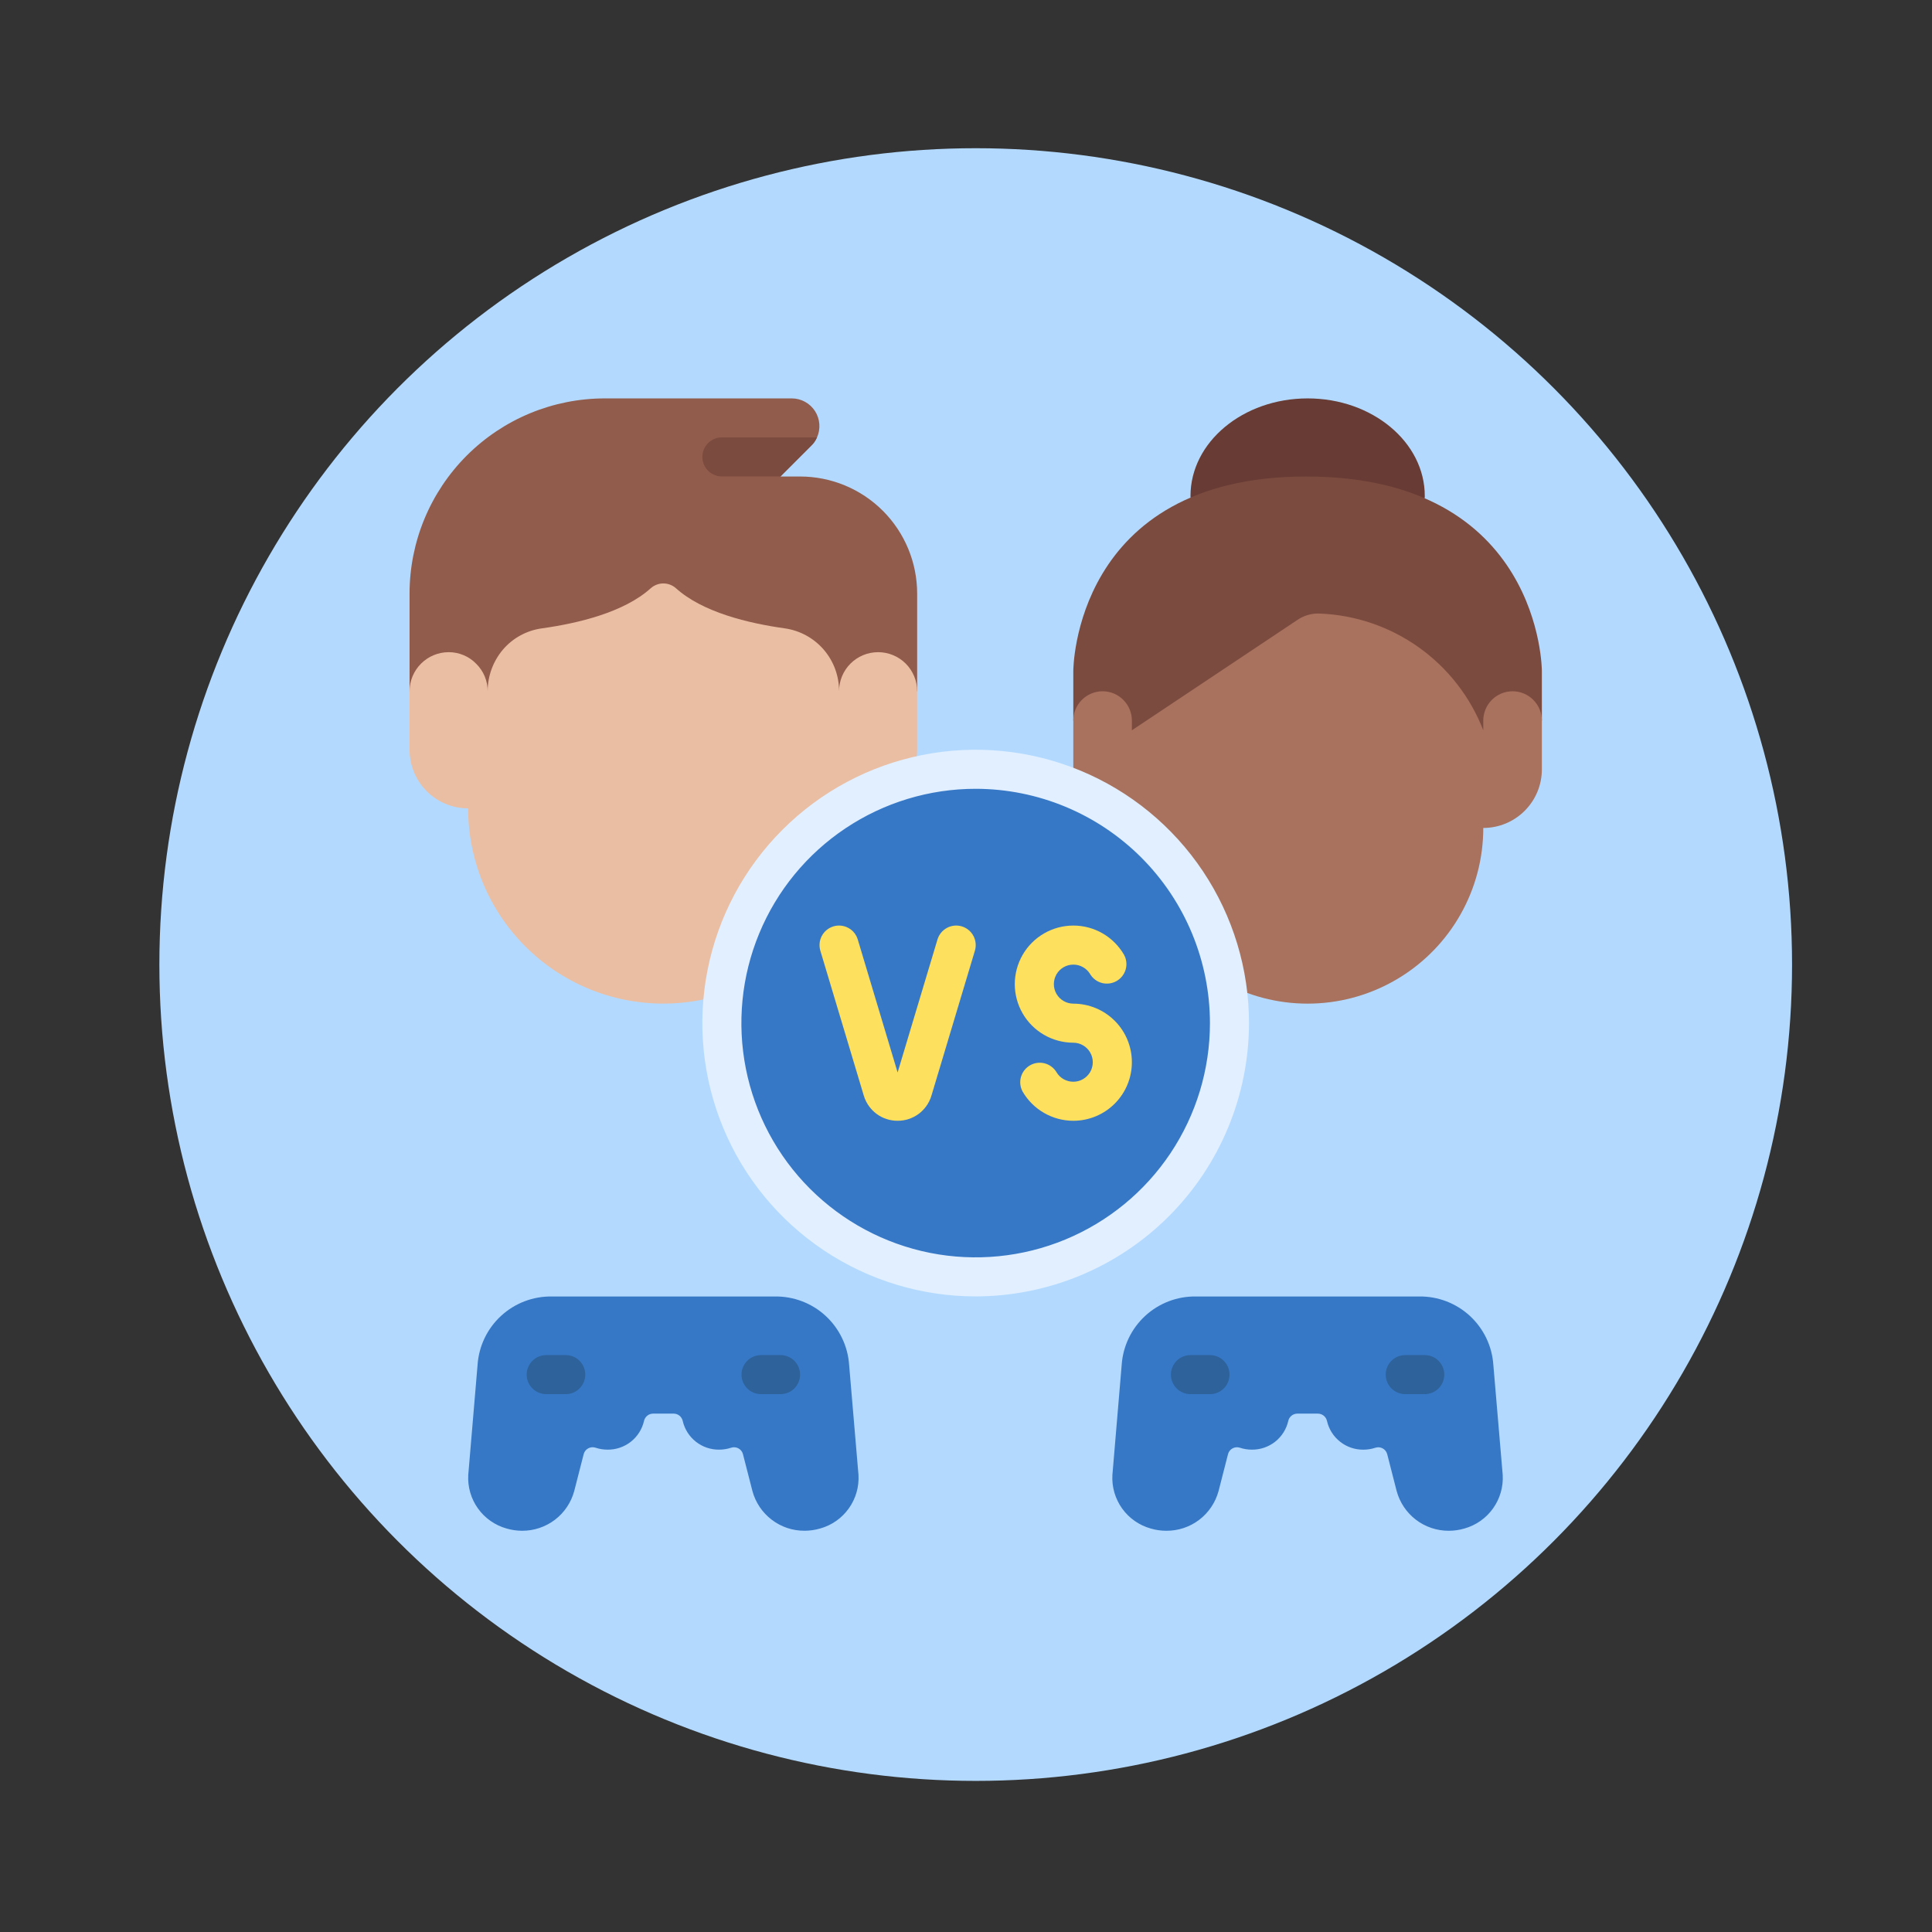 <svg width="71" height="71" viewBox="0 0 71 71" fill="none" xmlns="http://www.w3.org/2000/svg">
<rect x="0" y="0" width="71" height="71" fill="#333333" stroke="none"/>
<circle cx="35.857" cy="35.447" r="30" fill="#B3DAFE"/>
<path d="M52.353 18.314C52.359 18.286 52.361 18.257 52.36 18.228C52.36 16.248 50.43 14.641 48.055 14.641C45.68 14.641 43.75 16.248 43.75 18.228C43.749 18.25 43.752 18.272 43.758 18.293L52.353 18.314Z" fill="#683C34"/>
<path d="M56.663 26.48V24.656C56.663 24.656 56.663 17.512 47.994 17.512H48C39.443 17.512 39.443 24.656 39.443 24.656V26.48L40.161 27.556H55.945L56.663 26.48Z" fill="#7C4B40"/>
<path d="M39.594 29.056C39.493 28.808 39.441 28.542 39.443 28.274V26.481C39.443 26.195 39.557 25.921 39.759 25.72C39.961 25.518 40.234 25.404 40.52 25.404C40.805 25.404 41.079 25.518 41.281 25.72C41.482 25.921 41.596 26.195 41.596 26.481V26.839L47.673 22.786C47.919 22.616 48.214 22.533 48.512 22.549C49.821 22.602 51.086 23.036 52.152 23.799C53.217 24.561 54.037 25.618 54.51 26.839V26.481C54.51 26.195 54.624 25.921 54.825 25.72C55.027 25.518 55.301 25.404 55.587 25.404C55.872 25.404 56.146 25.518 56.347 25.72C56.549 25.921 56.663 26.195 56.663 26.481V28.274C56.663 28.845 56.436 29.393 56.032 29.796C55.629 30.2 55.081 30.427 54.51 30.427C54.51 31.537 54.224 32.628 53.679 33.595C53.135 34.562 52.35 35.372 51.401 35.947C50.452 36.523 49.371 36.844 48.262 36.88C47.152 36.916 46.053 36.665 45.068 36.152L39.594 29.056Z" fill="#A9725E"/>
<path d="M33.705 21.815V25.403L32.27 26.12H16.486L15.051 25.403V21.815C15.051 19.913 15.807 18.088 17.152 16.742C18.498 15.396 20.323 14.641 22.226 14.641H29.099C29.268 14.641 29.435 14.684 29.584 14.766C29.733 14.847 29.859 14.965 29.951 15.107C30.043 15.25 30.097 15.413 30.11 15.582C30.123 15.751 30.094 15.921 30.024 16.076C29.976 16.189 29.905 16.292 29.816 16.377L28.683 17.511H29.4C30.542 17.511 31.637 17.964 32.444 18.771C33.252 19.579 33.705 20.674 33.705 21.815Z" fill="#925C4C"/>
<path d="M33.44 28.587C33.615 28.272 33.707 27.916 33.705 27.554V25.402C33.705 25.021 33.554 24.656 33.285 24.387C33.016 24.118 32.651 23.967 32.27 23.967C31.89 23.967 31.524 24.118 31.255 24.387C30.986 24.656 30.835 25.021 30.835 25.402C30.838 24.841 30.637 24.298 30.271 23.873C29.904 23.448 29.396 23.171 28.841 23.092C27.506 22.905 25.82 22.503 24.837 21.614C24.71 21.503 24.547 21.441 24.378 21.441C24.209 21.441 24.046 21.503 23.919 21.614C22.936 22.503 21.25 22.905 19.915 23.092C19.361 23.167 18.853 23.443 18.488 23.866C18.123 24.295 17.922 24.839 17.921 25.402C17.922 25.213 17.885 25.027 17.812 24.853C17.739 24.679 17.632 24.522 17.497 24.39C17.366 24.255 17.208 24.148 17.035 24.076C16.861 24.003 16.674 23.966 16.486 23.967C16.105 23.968 15.741 24.12 15.472 24.389C15.204 24.657 15.052 25.022 15.051 25.402V27.554C15.051 28.125 15.278 28.673 15.681 29.076C16.085 29.48 16.632 29.707 17.203 29.707C17.203 31.61 17.959 33.434 19.305 34.78C20.65 36.126 22.475 36.882 24.378 36.882C25.131 36.883 25.879 36.764 26.595 36.53L33.44 28.587Z" fill="#EABEA3"/>
<path d="M31.549 54.204C31.574 54.643 31.448 55.078 31.192 55.435C30.936 55.793 30.566 56.053 30.142 56.171C29.956 56.226 29.762 56.254 29.568 56.254C29.132 56.257 28.707 56.115 28.361 55.85C28.014 55.586 27.764 55.215 27.651 54.794L27.302 53.435C27.29 53.391 27.27 53.35 27.241 53.314C27.213 53.278 27.177 53.248 27.137 53.227C27.097 53.205 27.052 53.191 27.007 53.187C26.961 53.183 26.915 53.188 26.872 53.202C26.729 53.25 26.579 53.274 26.428 53.274C26.119 53.277 25.818 53.175 25.575 52.984C25.332 52.793 25.161 52.525 25.091 52.224C25.075 52.147 25.033 52.077 24.972 52.027C24.911 51.977 24.835 51.95 24.756 51.95H24.001C23.922 51.95 23.846 51.977 23.785 52.027C23.724 52.077 23.682 52.147 23.666 52.224C23.596 52.525 23.425 52.793 23.182 52.984C22.939 53.175 22.638 53.277 22.329 53.274C22.178 53.274 22.028 53.25 21.885 53.202C21.842 53.188 21.795 53.182 21.749 53.186C21.703 53.19 21.659 53.203 21.618 53.225C21.577 53.247 21.541 53.277 21.513 53.313C21.484 53.349 21.463 53.391 21.451 53.435L21.103 54.794C20.989 55.215 20.74 55.587 20.393 55.851C20.046 56.115 19.622 56.257 19.186 56.255C18.992 56.254 18.8 56.226 18.615 56.172C18.192 56.053 17.821 55.794 17.565 55.436C17.309 55.078 17.183 54.644 17.208 54.205L17.55 50.162C17.596 49.472 17.904 48.827 18.412 48.359C18.92 47.89 19.588 47.635 20.279 47.645H28.478C29.168 47.636 29.836 47.891 30.343 48.359C30.85 48.828 31.159 49.472 31.205 50.161L31.549 54.204Z" fill="#3778C6"/>
<path d="M55.224 54.205C55.249 54.644 55.123 55.078 54.867 55.436C54.611 55.794 54.241 56.053 53.818 56.172C53.631 56.227 53.438 56.255 53.243 56.255C52.807 56.257 52.383 56.115 52.036 55.851C51.689 55.587 51.44 55.215 51.326 54.794L50.978 53.436C50.966 53.392 50.945 53.351 50.916 53.315C50.888 53.279 50.853 53.249 50.812 53.227C50.772 53.206 50.728 53.192 50.682 53.188C50.637 53.184 50.591 53.189 50.547 53.203C50.404 53.251 50.255 53.275 50.104 53.275C49.795 53.278 49.494 53.176 49.251 52.985C49.007 52.794 48.837 52.526 48.767 52.225C48.751 52.148 48.709 52.078 48.648 52.028C48.587 51.978 48.51 51.95 48.431 51.95H47.677C47.598 51.95 47.521 51.978 47.46 52.028C47.399 52.078 47.357 52.147 47.342 52.224C47.272 52.526 47.101 52.794 46.858 52.985C46.614 53.175 46.313 53.278 46.004 53.274C45.853 53.274 45.704 53.25 45.561 53.202C45.517 53.188 45.471 53.183 45.426 53.187C45.38 53.191 45.336 53.205 45.296 53.227C45.255 53.248 45.22 53.278 45.191 53.314C45.163 53.35 45.142 53.391 45.13 53.436L44.782 54.794C44.668 55.215 44.418 55.588 44.071 55.852C43.723 56.117 43.298 56.258 42.861 56.255C42.667 56.255 42.473 56.227 42.287 56.172C41.863 56.053 41.493 55.794 41.237 55.436C40.981 55.078 40.855 54.644 40.88 54.205L41.221 50.162C41.267 49.472 41.577 48.826 42.085 48.358C42.594 47.889 43.263 47.634 43.954 47.645H52.154C52.844 47.636 53.511 47.891 54.018 48.359C54.526 48.828 54.834 49.472 54.88 50.161L55.224 54.205Z" fill="#3778C6"/>
<path d="M35.858 46.928C41.01 46.928 45.185 42.752 45.185 37.601C45.185 32.449 41.01 28.273 35.858 28.273C30.707 28.273 26.531 32.449 26.531 37.601C26.531 42.752 30.707 46.928 35.858 46.928Z" fill="#3778C6"/>
<path d="M20.79 51.234H20.073C19.883 51.234 19.7 51.158 19.566 51.024C19.431 50.889 19.355 50.707 19.355 50.516C19.355 50.326 19.431 50.144 19.566 50.009C19.7 49.874 19.883 49.799 20.073 49.799H20.79C20.981 49.799 21.163 49.874 21.298 50.009C21.432 50.144 21.508 50.326 21.508 50.516C21.508 50.707 21.432 50.889 21.298 51.024C21.163 51.158 20.981 51.234 20.79 51.234Z" fill="#2D629B"/>
<path d="M28.685 51.234H27.968C27.777 51.234 27.595 51.158 27.46 51.024C27.326 50.889 27.25 50.707 27.25 50.516C27.25 50.326 27.326 50.144 27.46 50.009C27.595 49.874 27.777 49.799 27.968 49.799H28.685C28.875 49.799 29.058 49.874 29.192 50.009C29.327 50.144 29.402 50.326 29.402 50.516C29.402 50.707 29.327 50.889 29.192 51.024C29.058 51.158 28.875 51.234 28.685 51.234Z" fill="#2D629B"/>
<path d="M44.466 51.234H43.749C43.558 51.234 43.376 51.158 43.241 51.024C43.107 50.889 43.031 50.707 43.031 50.516C43.031 50.326 43.107 50.144 43.241 50.009C43.376 49.874 43.558 49.799 43.749 49.799H44.466C44.657 49.799 44.839 49.874 44.974 50.009C45.108 50.144 45.184 50.326 45.184 50.516C45.184 50.707 45.108 50.889 44.974 51.024C44.839 51.158 44.657 51.234 44.466 51.234Z" fill="#2D629B"/>
<path d="M52.359 51.234H51.641C51.451 51.234 51.269 51.158 51.134 51.024C50.999 50.889 50.924 50.707 50.924 50.516C50.924 50.326 50.999 50.144 51.134 50.009C51.269 49.874 51.451 49.799 51.641 49.799H52.359C52.549 49.799 52.731 49.874 52.866 50.009C53.001 50.144 53.076 50.326 53.076 50.516C53.076 50.707 53.001 50.889 52.866 51.024C52.731 51.158 52.549 51.234 52.359 51.234Z" fill="#2D629B"/>
<path d="M39.444 41.188C39.066 41.188 38.695 41.088 38.368 40.899C38.04 40.711 37.768 40.439 37.579 40.112C37.49 39.948 37.469 39.756 37.52 39.576C37.571 39.397 37.69 39.244 37.852 39.151C38.013 39.058 38.205 39.031 38.385 39.076C38.566 39.122 38.722 39.236 38.821 39.395C38.883 39.504 38.974 39.594 39.083 39.657C39.192 39.72 39.316 39.753 39.441 39.753C39.567 39.754 39.691 39.721 39.8 39.658C39.909 39.595 40 39.505 40.063 39.396C40.126 39.287 40.159 39.163 40.159 39.037C40.16 38.911 40.127 38.788 40.064 38.679C40.001 38.569 39.911 38.479 39.802 38.416C39.693 38.352 39.57 38.319 39.444 38.319C39.066 38.318 38.695 38.219 38.368 38.029C38.041 37.84 37.77 37.569 37.581 37.241C37.392 36.914 37.293 36.543 37.293 36.165C37.293 35.788 37.393 35.416 37.582 35.089C37.771 34.762 38.042 34.491 38.37 34.302C38.697 34.113 39.068 34.014 39.446 34.014C39.824 34.014 40.195 34.113 40.522 34.302C40.849 34.491 41.12 34.763 41.309 35.09C41.398 35.254 41.419 35.446 41.368 35.626C41.317 35.805 41.198 35.958 41.036 36.051C40.875 36.144 40.684 36.171 40.503 36.126C40.322 36.08 40.166 35.966 40.068 35.807C40.005 35.698 39.914 35.608 39.805 35.545C39.696 35.482 39.572 35.449 39.447 35.449C39.321 35.449 39.197 35.481 39.088 35.544C38.979 35.607 38.888 35.697 38.825 35.806C38.762 35.915 38.729 36.039 38.729 36.165C38.728 36.291 38.761 36.414 38.824 36.523C38.887 36.633 38.977 36.723 39.086 36.786C39.195 36.85 39.318 36.883 39.444 36.884C40.015 36.884 40.562 37.11 40.966 37.514C41.37 37.918 41.596 38.465 41.596 39.036C41.596 39.607 41.37 40.154 40.966 40.558C40.562 40.962 40.015 41.188 39.444 41.188Z" fill="#FDE05E"/>
<path d="M30.022 16.074C29.974 16.188 29.903 16.29 29.814 16.376L28.68 17.509H26.528C26.338 17.509 26.155 17.434 26.021 17.299C25.886 17.165 25.811 16.982 25.811 16.792C25.811 16.601 25.886 16.419 26.021 16.284C26.155 16.15 26.338 16.074 26.528 16.074H30.022Z" fill="#7C4B40"/>
<path d="M32.987 41.188C32.708 41.189 32.436 41.1 32.212 40.933C31.988 40.766 31.824 40.531 31.744 40.264L30.147 34.937C30.093 34.755 30.113 34.558 30.203 34.391C30.293 34.223 30.447 34.099 30.629 34.044C30.811 33.989 31.008 34.009 31.175 34.1C31.343 34.19 31.467 34.343 31.522 34.525L32.987 39.412L34.452 34.525C34.507 34.343 34.632 34.19 34.799 34.1C34.967 34.009 35.163 33.989 35.346 34.044C35.528 34.099 35.681 34.223 35.771 34.391C35.861 34.558 35.882 34.755 35.827 34.937L34.23 40.264C34.151 40.531 33.986 40.766 33.763 40.933C33.538 41.1 33.266 41.189 32.987 41.188Z" fill="#FDE05E"/>
<path d="M35.855 47.642C33.868 47.642 31.927 47.053 30.275 45.949C28.623 44.845 27.335 43.277 26.575 41.441C25.815 39.606 25.616 37.586 26.004 35.638C26.391 33.689 27.348 31.899 28.753 30.495C30.157 29.09 31.947 28.133 33.895 27.746C35.844 27.358 37.864 27.557 39.699 28.317C41.535 29.078 43.103 30.365 44.207 32.017C45.311 33.669 45.9 35.611 45.9 37.597C45.897 40.261 44.838 42.814 42.955 44.697C41.072 46.58 38.518 47.639 35.855 47.642ZM35.855 28.988C34.152 28.988 32.488 29.493 31.072 30.439C29.656 31.385 28.552 32.729 27.901 34.303C27.249 35.876 27.079 37.607 27.411 39.277C27.743 40.947 28.563 42.481 29.767 43.685C30.971 44.889 32.505 45.709 34.175 46.042C35.846 46.374 37.577 46.203 39.15 45.552C40.723 44.9 42.068 43.797 43.014 42.381C43.96 40.965 44.465 39.3 44.465 37.597C44.462 35.315 43.554 33.126 41.94 31.512C40.326 29.898 38.138 28.99 35.855 28.988Z" fill="#E1EFFF"/>
</svg>
